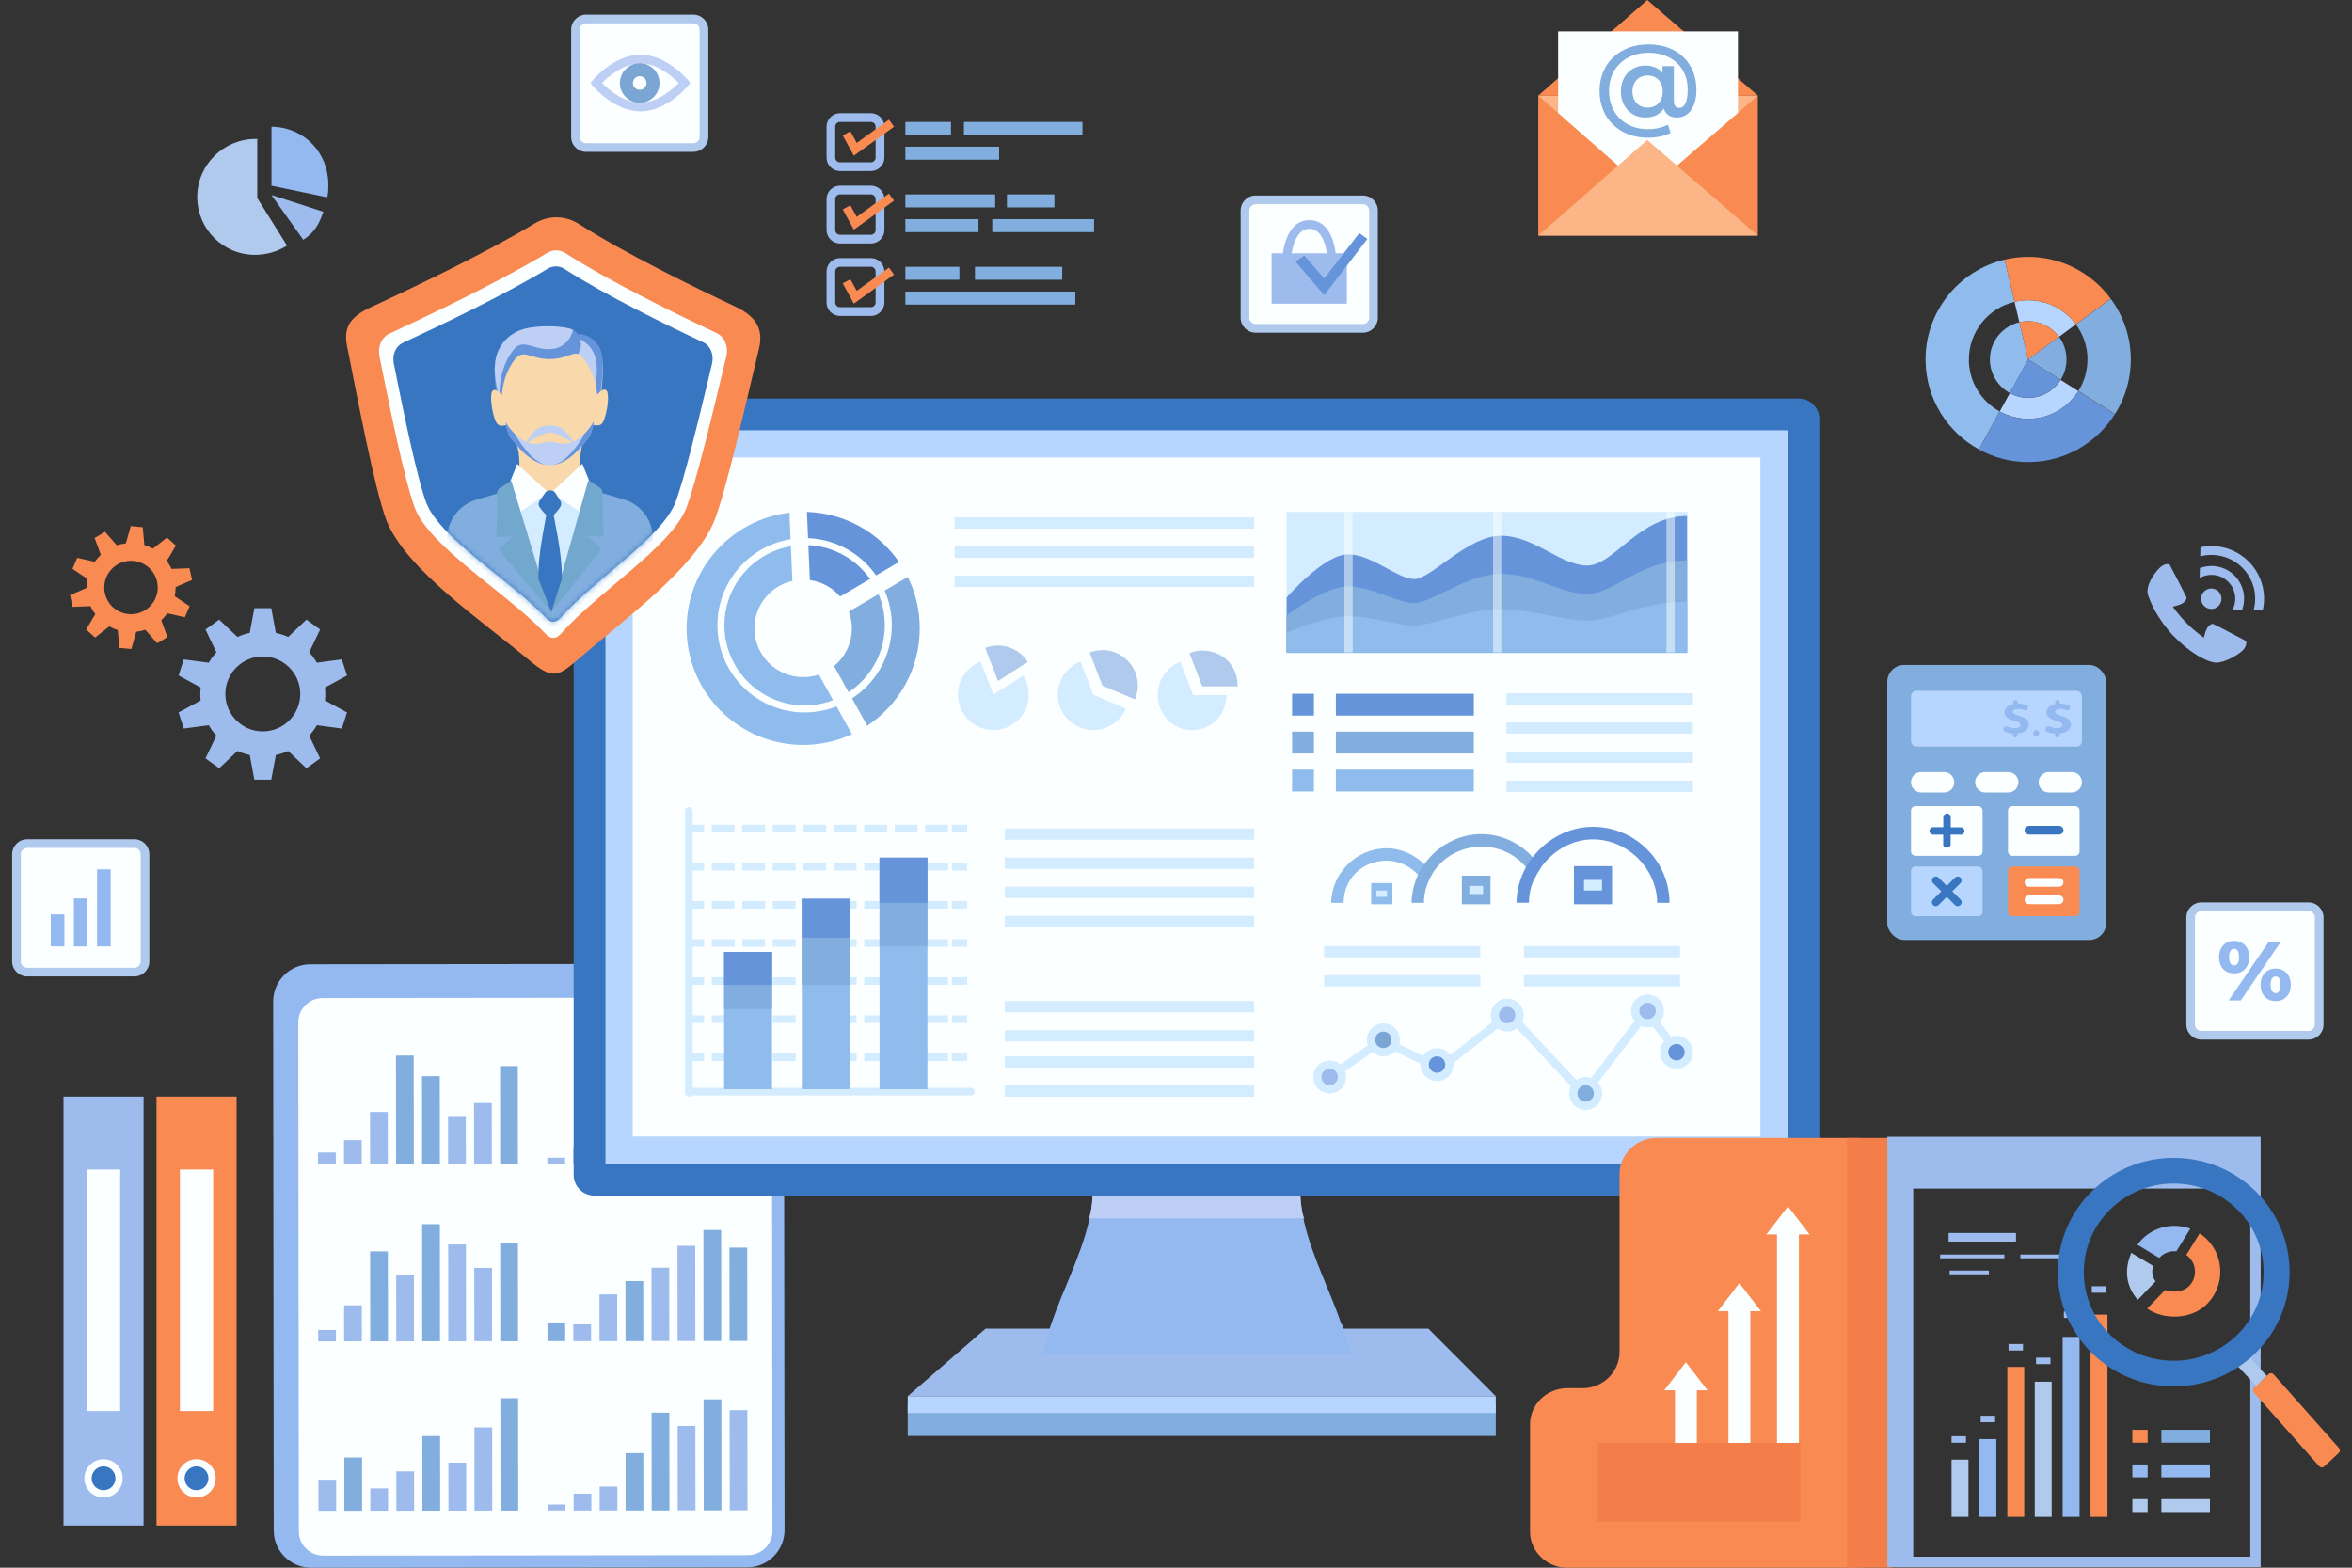 <?xml version="1.0" encoding="UTF-8"?><svg xmlns="http://www.w3.org/2000/svg" xmlns:xlink="http://www.w3.org/1999/xlink" viewBox="0 0 420 280"><rect x="0" y="0" width="420" height="280" fill="#333333" stroke="none"/><defs><style>.e{mask:url(#b);}.f{mix-blend-mode:multiply;}.f,.g,.h,.i,.j,.k,.l,.m,.n,.o,.p,.q,.r,.s,.t,.u,.v,.w,.x{stroke-width:0px;}.f,.m{fill:#becff5;}.y{fill:none;stroke:#606060;stroke-miterlimit:10;stroke-width:.75px;}.z{opacity:.5;}.aa{isolation:isolate;}.g{fill:#f88a52;}.h{fill:#f9d9ac;}.i{fill:#7ba6d4;}.j{fill:#93b9f0;}.k{fill:#3976c1;}.l{fill:#d4ecff;}.n{fill:#afcaed;}.o{fill:#9dbced;}.p{fill:#90bced;}.q{fill:#b6d5ff;}.r{fill:#72a8ce;}.s{fill:#6594db;}.t{fill:#81aede;}.u{fill:#f37e4a;}.v{fill:#fff;}.w{fill:#fcffff;}.x{fill:#fcb586;}</style><mask id="b" x="70.26" y="47.58" width="57" height="64.85" maskUnits="userSpaceOnUse"><path class="v" d="M98.79,111.06c-.51,0-.93-.33-1.2-.61-2.5-2.64-5.81-5.3-9.02-7.87-5.04-4.04-10.74-8.62-12.39-12.62-1.78-4.72-4.25-17.03-5.73-24.39l-.13-.63c-.32-1.62.34-3.12,1.64-3.72,6.33-2.93,18.1-8.55,25.8-13.2.47-.29.99-.44,1.51-.44s1.08.16,1.55.47c7.44,4.77,18.69,10.24,24.74,13.07,1.32.62,1.97,2.22,1.58,3.88l-.71,2.96c-1.69,7.06-4.25,17.71-5.89,21.97-1.6,3.82-6.66,8.09-11.55,12.22-3.17,2.68-6.45,5.44-8.93,8.22-.27.31-.72.68-1.27.68h0Z"/></mask></defs><g class="aa"><g id="a"><rect class="w" x="49.9" y="173.25" width="89.07" height="105.63" rx="5.59" ry="5.59" transform="translate(-.24 .1) rotate(-.06)"/><path class="j" d="M55.53,280c-3.67,0-6.65-2.98-6.65-6.64l-.1-94.47c0-1.78.69-3.45,1.94-4.71,1.25-1.26,2.93-1.95,4.7-1.95l77.92-.08h0c3.66,0,6.65,2.98,6.65,6.64l.11,94.48c0,3.67-2.98,6.66-6.64,6.66l-77.92.08h0ZM133.46,178.18h0l-75.82.08c-1.17,0-2.27.45-3.1,1.27-.83.82-1.28,1.91-1.28,3.07l.1,90.92c0,2.39,1.97,4.33,4.38,4.33h0l75.82-.08c2.42,0,4.38-1.95,4.38-4.34l-.1-90.92c0-2.39-1.97-4.33-4.38-4.33Z"/><rect class="o" x="97.72" y="206.79" width="3.17" height="1.06" transform="translate(-.24 .11) rotate(-.07)"/><rect class="o" x="102.37" y="204.84" width="3.17" height="3.01" transform="translate(-.23 .12) rotate(-.06)"/><rect class="t" x="107.02" y="199.49" width="3.17" height="8.35" transform="translate(-.22 .12) rotate(-.06)"/><rect class="o" x="111.66" y="202.3" width="3.17" height="5.54" transform="translate(-.22 .12) rotate(-.06)"/><rect class="t" x="116.3" y="190.38" width="3.17" height="17.46" transform="translate(-.21 .13) rotate(-.06)"/><rect class="o" x="120.95" y="194.51" width="3.17" height="13.32" transform="translate(-.21 .13) rotate(-.06)"/><rect class="t" x="125.6" y="187.99" width="3.17" height="19.83" transform="translate(-.21 .14) rotate(-.06)"/><rect class="o" x="130.25" y="191.15" width="3.17" height="16.67" transform="translate(-.21 .14) rotate(-.06)"/><rect class="o" x="56.82" y="237.54" width="3.17" height="2.04"/><rect class="t" x="66.11" y="223.51" width="3.17" height="16.06" transform="translate(-.25 .07) rotate(-.06)"/><rect class="o" x="70.76" y="227.71" width="3.17" height="11.86" transform="translate(-.25 .08) rotate(-.06)"/><rect class="o" x="84.7" y="226.45" width="3.17" height="13.1" transform="translate(-.25 .09) rotate(-.06)"/><rect class="o" x="116.34" y="226.42" width="3.17" height="13.1" transform="translate(-.24 .12) rotate(-.06)"/><rect class="o" x="120.99" y="222.51" width="3.17" height="17" transform="translate(-.24 .13) rotate(-.06)"/><rect class="t" x="125.63" y="219.68" width="3.17" height="19.83" transform="translate(-.25 .14) rotate(-.06)"/><rect class="t" x="130.28" y="222.83" width="3.17" height="16.67" transform="translate(-.25 .14) rotate(-.06)"/><rect class="o" x="56.85" y="264.29" width="3.17" height="5.54" transform="translate(-.27 .06) rotate(-.06)"/><rect class="o" x="66.14" y="265.84" width="3.17" height="3.98" transform="translate(-.29 .07) rotate(-.06)"/><rect class="o" x="70.79" y="262.79" width="3.17" height="7.03" transform="translate(-.29 .08) rotate(-.06)"/><rect class="o" x="80.08" y="261.24" width="3.17" height="8.56" transform="translate(-.28 .09) rotate(-.06)"/><rect class="o" x="97.79" y="268.72" width="3.17" height="1.06" transform="translate(-.27 .1) rotate(-.06)"/><rect class="o" x="102.44" y="266.77" width="3.17" height="3.01" transform="translate(-.29 .11) rotate(-.06)"/><rect class="o" x="107.08" y="265.51" width="3.17" height="4.26" transform="translate(-.28 .12) rotate(-.06)"/><rect class="t" x="111.73" y="259.54" width="3.17" height="10.23" transform="translate(-.29 .12) rotate(-.06)"/><polygon class="w" points="55.71 199.25 72.28 180.51 81.68 190.98 92.49 183.31 93.16 184.37 81.5 192.63 72.29 182.38 56.59 200.12 55.71 199.25"/><polygon class="w" points="97.1 200.97 108.46 191.46 112.55 193.59 117.57 183.43 122.15 188.9 127.02 180.85 134.32 187.37 133.54 188.34 127.31 182.77 122.31 191.02 117.84 185.68 113.09 195.28 108.62 192.95 97.85 201.97 97.1 200.97"/><polygon class="w" points="56.09 231.84 67.62 216.87 72.08 221.44 76.68 212.79 86.22 221.64 92.45 216.25 93.22 217.24 86.19 223.3 77.01 214.8 72.37 223.53 67.73 218.76 57.03 232.65 56.09 231.84"/><polygon class="w" points="97.15 232.41 97.36 231.17 103.45 232.31 126.51 212.57 134.31 217.89 133.66 218.95 126.59 214.13 103.79 233.65 97.15 232.41"/><polygon class="w" points="62.68 254.84 56.96 259.44 56.23 258.43 62.84 253.11 67.76 258.88 76.9 249.91 81.48 254.83 92.4 243.04 93.26 243.94 81.48 256.66 76.86 251.69 67.68 260.7 62.68 254.84"/><polygon class="w" points="97.08 263.63 118.36 244.44 122.39 249.02 127.74 242.97 134.28 246.77 133.7 247.88 128 244.56 122.39 250.9 118.26 246.2 97.86 264.6 97.08 263.63"/><rect class="o" x="56.79" y="205.85" width="3.17" height="2.04" transform="translate(-.25 .07) rotate(-.07)"/><rect class="o" x="61.43" y="203.63" width="3.17" height="4.26" transform="translate(-.22 .07) rotate(-.06)"/><rect class="o" x="66.08" y="198.6" width="3.17" height="9.29" transform="translate(-.21 .07) rotate(-.06)"/><rect class="t" x="70.72" y="188.53" width="3.17" height="19.35" transform="translate(-.21 .08) rotate(-.06)"/><rect class="t" x="75.37" y="192.22" width="3.17" height="15.66" transform="translate(-.21 .08) rotate(-.06)"/><rect class="o" x="80.02" y="199.32" width="3.17" height="8.56" transform="translate(-.22 .09) rotate(-.06)"/><rect class="o" x="84.66" y="197.01" width="3.17" height="10.86" transform="translate(-.22 .09) rotate(-.06)"/><rect class="t" x="89.31" y="190.41" width="3.17" height="17.46" transform="translate(-.21 .1) rotate(-.06)"/><rect class="o" x="61.46" y="233.12" width="3.17" height="6.45" transform="translate(-.26 .07) rotate(-.06)"/><rect class="t" x="75.4" y="218.65" width="3.17" height="20.91" transform="translate(-.25 .08) rotate(-.06)"/><rect class="o" x="80.05" y="222.27" width="3.17" height="17.29" transform="translate(-.25 .09) rotate(-.06)"/><rect class="t" x="89.34" y="222.09" width="3.17" height="17.46" transform="translate(-.25 .1) rotate(-.06)"/><rect class="t" x="97.76" y="236.2" width="3.17" height="3.34" transform="translate(-.25 .1) rotate(-.06)"/><rect class="o" x="102.4" y="236.52" width="3.17" height="3.01" transform="translate(-.27 .12) rotate(-.06)"/><rect class="o" x="107.05" y="231.18" width="3.17" height="8.35" transform="translate(-.25 .12) rotate(-.06)"/><rect class="t" x="111.7" y="228.81" width="3.17" height="10.72" transform="translate(-.25 .12) rotate(-.06)"/><rect class="t" x="61.49" y="260.32" width="3.17" height="9.51" transform="translate(-.28 .07) rotate(-.06)"/><rect class="t" x="75.43" y="256.49" width="3.17" height="13.32" transform="translate(-.28 .08) rotate(-.06)"/><rect class="o" x="84.73" y="254.95" width="3.17" height="14.85" transform="translate(-.28 .09) rotate(-.06)"/><rect class="t" x="89.37" y="249.73" width="3.17" height="20.06" transform="translate(-.28 .1) rotate(-.06)"/><rect class="t" x="116.37" y="252.31" width="3.17" height="17.46" transform="translate(-.28 .13) rotate(-.06)"/><rect class="o" x="121.02" y="254.68" width="3.17" height="15.07" transform="translate(-.28 .13) rotate(-.06)"/><rect class="t" x="125.66" y="249.92" width="3.17" height="19.83" transform="translate(-.28 .14) rotate(-.06)"/><rect class="o" x="130.31" y="251.86" width="3.17" height="17.89" transform="translate(-.28 .14) rotate(-.06)"/><polygon class="o" points="175.99 237.31 255.07 237.31 267.1 249.37 162.09 249.37 175.99 237.31"/><path class="j" d="M241.16,241.93h-55.01c.34-1.62.9-3.57,1.58-5.52,2.06-6.02,5.22-11.98,6.66-18.07.02-.08.04-.08.06-.15.04-.17.07-.29.11-.46.26-1.21.45-2.56.55-3.86.02-.57.05-1.94.05-1.94h37.01s.01,1.39.05,1.96c.1,1.31.29,2.57.55,3.79.04.17.07.38.11.55.02.07.04.18.06.26,1.44,6.09,4.6,12.15,6.66,18.17.01.02.02-.28.02-.25.67,1.93,1.21,3.9,1.56,5.52Z"/><path class="f" d="M232.92,217.61h-38.53c.48-.81.76-3.24.76-5.67h37.01c0,2.43.29,4.86.76,5.67Z"/><path class="k" d="M106.11,71.18h215.1c2.03,0,3.67,1.64,3.67,3.67v135.01c0,2.03-1.64,3.67-3.67,3.67H106.11c-2.03,0-3.67-1.64-3.67-3.67V74.85c0-2.03,1.64-3.67,3.67-3.67Z"/><rect class="q" x="108.12" y="76.85" width="211.09" height="131"/><rect class="w" x="112.98" y="81.72" width="201.37" height="121.27"/><rect class="t" x="162.09" y="251.01" width="105.01" height="5.46"/><rect class="q" x="162.09" y="249.37" width="105.01" height="3.01"/><path class="p" d="M146.22,120.47l5.92,10.67c-2.65,1.22-5.6,1.91-8.72,1.91-11.5,0-20.81-9.32-20.81-20.81,0-10.67,8.02-19.45,18.36-20.67l.53,12.19c-3.88.87-6.78,4.33-6.78,8.48,0,4.8,3.9,8.7,8.7,8.7.98,0,1.92-.16,2.8-.46Z"/><path class="s" d="M144.62,103.61l-.53-12.18c6.81.21,12.8,3.69,16.45,8.94l-10.52,6.18c-1.35-1.57-3.25-2.65-5.4-2.94Z"/><path class="t" d="M164.24,112.23c0,7.27-3.73,13.67-9.38,17.39l-5.92-10.66c1.94-1.59,3.18-4.02,3.18-6.73,0-1.05-.19-2.06-.53-3l10.52-6.18c1.36,2.77,2.13,5.88,2.13,9.18Z"/><path class="w" d="M143.68,127.25c-8.58,0-15.57-6.98-15.57-15.57s6.98-15.57,15.57-15.57,15.57,6.98,15.57,15.57-6.98,15.57-15.57,15.57ZM143.68,97.35c-7.9,0-14.32,6.43-14.32,14.32s6.43,14.32,14.32,14.32,14.32-6.43,14.32-14.32-6.43-14.32-14.32-14.32Z"/><rect class="s" x="230.73" y="123.91" width="3.9" height="3.9"/><rect class="t" x="230.73" y="130.68" width="3.9" height="3.9"/><rect class="p" x="230.73" y="137.46" width="3.9" height="3.9"/><rect class="s" x="238.55" y="123.91" width="24.63" height="3.9"/><rect class="t" x="238.55" y="130.68" width="24.63" height="3.9"/><rect class="p" x="238.55" y="137.46" width="24.63" height="3.9"/><rect class="l" x="123.01" y="188.16" width="2.72" height="1.36"/><path class="l" d="M169.3,189.52h-4.08v-1.36h4.08v1.36ZM163.85,189.52h-4.08v-1.36h4.08v1.36ZM158.41,189.52h-4.08v-1.36h4.08v1.36ZM152.96,189.52h-4.08v-1.36h4.08v1.36ZM147.51,189.52h-4.08v-1.36h4.08v1.36ZM142.07,189.52h-4.08v-1.36h4.08v1.36ZM136.62,189.52h-4.08v-1.36h4.08v1.36ZM131.18,189.52h-4.08v-1.36h4.08v1.36Z"/><rect class="l" x="169.98" y="188.16" width="2.72" height="1.36"/><rect class="l" x="123.01" y="181.35" width="2.72" height="1.36"/><path class="l" d="M169.3,182.71h-4.08v-1.36h4.08v1.36ZM163.85,182.71h-4.08v-1.36h4.08v1.36ZM158.41,182.71h-4.08v-1.36h4.08v1.36ZM152.96,182.71h-4.08v-1.36h4.08v1.36ZM147.51,182.71h-4.08v-1.36h4.08v1.36ZM142.07,182.71h-4.08v-1.36h4.08v1.36ZM136.62,182.71h-4.08v-1.36h4.08v1.36ZM131.18,182.71h-4.08v-1.36h4.08v1.36Z"/><rect class="l" x="169.98" y="181.35" width="2.72" height="1.36"/><rect class="l" x="123.01" y="174.54" width="2.72" height="1.36"/><path class="l" d="M169.3,175.9h-4.08v-1.36h4.08v1.36ZM163.85,175.9h-4.08v-1.36h4.08v1.36ZM158.41,175.9h-4.08v-1.36h4.08v1.36ZM152.96,175.9h-4.08v-1.36h4.08v1.36ZM147.51,175.9h-4.08v-1.36h4.08v1.36ZM142.07,175.9h-4.08v-1.36h4.08v1.36ZM136.62,175.9h-4.08v-1.36h4.08v1.36ZM131.18,175.9h-4.08v-1.36h4.08v1.36Z"/><rect class="l" x="169.98" y="174.54" width="2.72" height="1.36"/><rect class="l" x="123.01" y="167.74" width="2.72" height="1.36"/><path class="l" d="M169.3,169.1h-4.08v-1.36h4.08v1.36ZM163.85,169.1h-4.08v-1.36h4.08v1.36ZM158.41,169.1h-4.08v-1.36h4.08v1.36ZM152.96,169.1h-4.08v-1.36h4.08v1.36ZM147.51,169.1h-4.08v-1.36h4.08v1.36ZM142.07,169.1h-4.08v-1.36h4.08v1.36ZM136.62,169.1h-4.08v-1.36h4.08v1.36ZM131.18,169.1h-4.08v-1.36h4.08v1.36Z"/><rect class="l" x="169.98" y="167.74" width="2.72" height="1.36"/><rect class="l" x="123.01" y="160.93" width="2.72" height="1.36"/><path class="l" d="M169.3,162.29h-4.08v-1.36h4.08v1.36ZM163.85,162.29h-4.08v-1.36h4.08v1.36ZM158.41,162.29h-4.08v-1.36h4.08v1.36ZM152.96,162.29h-4.08v-1.36h4.08v1.36ZM147.51,162.29h-4.08v-1.36h4.08v1.36ZM142.07,162.29h-4.08v-1.36h4.08v1.36ZM136.62,162.29h-4.08v-1.36h4.08v1.36ZM131.18,162.29h-4.08v-1.36h4.08v1.36Z"/><rect class="l" x="169.98" y="160.93" width="2.72" height="1.36"/><rect class="l" x="123.01" y="154.12" width="2.72" height="1.36"/><path class="l" d="M169.3,155.48h-4.08v-1.36h4.08v1.36ZM163.85,155.48h-4.08v-1.36h4.08v1.36ZM158.41,155.48h-4.08v-1.36h4.08v1.36ZM152.96,155.48h-4.08v-1.36h4.08v1.36ZM147.51,155.48h-4.08v-1.36h4.08v1.36ZM142.07,155.48h-4.08v-1.36h4.08v1.36ZM136.62,155.48h-4.08v-1.36h4.08v1.36ZM131.18,155.48h-4.08v-1.36h4.08v1.36Z"/><rect class="l" x="169.98" y="154.12" width="2.72" height="1.36"/><rect class="l" x="123.01" y="147.31" width="2.72" height="1.36"/><path class="l" d="M169.3,148.67h-4.08v-1.36h4.08v1.36ZM163.85,148.67h-4.08v-1.36h4.08v1.36ZM158.41,148.67h-4.08v-1.36h4.08v1.36ZM152.96,148.67h-4.08v-1.36h4.08v1.36ZM147.51,148.67h-4.08v-1.36h4.08v1.36ZM142.07,148.67h-4.08v-1.36h4.08v1.36ZM136.62,148.67h-4.08v-1.36h4.08v1.36ZM131.18,148.67h-4.08v-1.36h4.08v1.36Z"/><rect class="l" x="169.98" y="147.31" width="2.72" height="1.36"/><path class="l" d="M123.01,195.88c-.38,0-.68-.3-.68-.68v-50.38c0-.38.3-.68.68-.68s.68.3.68.68v50.38c0,.38-.3.68-.68.68Z"/><path class="l" d="M173.38,195.65h-50.38c-.38,0-.68-.3-.68-.68s.3-.68.68-.68h50.38c.38,0,.68.3.68.68s-.3.68-.68.68Z"/><rect class="p" x="129.31" y="170.02" width="8.55" height="24.52"/><rect class="p" x="143.18" y="160.54" width="8.55" height="34"/><rect class="p" x="157.06" y="153.19" width="8.55" height="41.35"/><rect class="t" x="129.31" y="170.02" width="8.55" height="10.21"/><rect class="t" x="143.18" y="160.54" width="8.55" height="15.38"/><rect class="t" x="157.06" y="153.19" width="8.55" height="15.8"/><rect class="s" x="129.31" y="170.02" width="8.55" height="5.9"/><rect class="s" x="143.18" y="160.54" width="8.55" height="6.94"/><rect class="s" x="157.06" y="153.19" width="8.55" height="8.06"/><rect class="l" x="170.45" y="92.41" width="53.49" height="2.02"/><rect class="l" x="170.45" y="97.61" width="53.49" height="2.02"/><rect class="l" x="170.45" y="102.82" width="53.49" height="2.02"/><rect class="l" x="269.01" y="123.82" width="33.3" height="2.02"/><rect class="l" x="269.01" y="129.02" width="33.3" height="2.02"/><rect class="l" x="269.01" y="134.23" width="33.3" height="2.02"/><rect class="l" x="269.01" y="139.43" width="33.3" height="2.02"/><rect class="l" x="179.43" y="147.97" width="44.51" height="2.02"/><rect class="l" x="179.43" y="153.17" width="44.51" height="2.02"/><rect class="l" x="179.43" y="158.37" width="44.51" height="2.02"/><rect class="l" x="179.43" y="163.58" width="44.51" height="2.02"/><rect class="l" x="179.43" y="178.79" width="44.51" height="2.02"/><rect class="l" x="179.43" y="184" width="44.51" height="2.02"/><rect class="l" x="179.43" y="188.66" width="44.51" height="2.02"/><rect class="l" x="179.43" y="193.87" width="44.51" height="2.02"/><rect class="l" x="229.76" y="91.43" width="71.58" height="25.29"/><path class="s" d="M229.75,116.52v-9.8s6.68-7.71,10.97-7.71,8.85,4.42,11.84,4.42,9.53-7.74,15.47-7.74,10.66,5.32,15.41,5.32,9.24-8.85,17.82-8.85v24.36h-71.51Z"/><path class="t" d="M229.75,116.52v-6.56s6.68-5.22,10.97-5.22,8.85,2.99,11.84,2.99,9.53-5.24,15.47-5.24,10.66,3.6,15.41,3.6,9.24-5.99,17.82-5.99v16.41h-71.51Z"/><path class="p" d="M229.75,116.52v-3.54s6.68-2.91,10.97-2.91,8.85,1.67,11.84,1.67,9.53-2.92,15.47-2.92,10.66,2.01,15.41,2.01,9.24-3.34,17.82-3.34v9.03h-71.51Z"/><g class="z"><rect class="w" x="240.08" y="91.45" width="1.47" height="25.07"/></g><g class="z"><rect class="w" x="266.62" y="91.45" width="1.47" height="25.07"/></g><g class="z"><rect class="w" x="297.58" y="91.45" width="1.47" height="25.07"/></g><rect class="l" x="236.46" y="168.96" width="27.88" height="2.02"/><rect class="l" x="236.46" y="174.16" width="27.88" height="2.02"/><rect class="l" x="272.13" y="168.96" width="27.88" height="2.02"/><rect class="l" x="272.13" y="174.16" width="27.88" height="2.02"/><path class="p" d="M255.76,156.08c-.46.75-.82,1.57-1.07,2.45-.34-.84-.83-1.6-1.43-2.25-1.4-1.52-3.42-2.56-5.66-2.56-4.22,0-7.67,3.12-7.67,7.54h-2.21c0-5.16,4.43-9.75,9.88-9.75,2.6,0,4.99,1.15,6.75,2.85.52.49,1,1.12,1.41,1.72Z"/><path class="t" d="M275.16,155.02c-.48.68-.89,1.41-1.22,2.17-.37-.82-.84-1.58-1.4-2.26-1.89-2.3-4.76-3.71-7.98-3.71-3.72,0-6.99,1.89-8.8,4.85-.46.75-.82,1.44-1.07,2.32-.27.94-.42,2.12-.42,2.86h-2.21c0-1.47.43-3.49,1.2-5.11.31-.65.68-1.2,1.09-1.79,2.26-3.21,5.99-5.37,10.2-5.37,3.63,0,6.89,1.64,9.17,4.14.54.58,1.02,1.23,1.43,1.9Z"/><path class="s" d="M298.13,161.25h-2.21c0-5.9-5.14-11.33-11.46-11.33-3.83,0-7.22,2.11-9.3,5.03-.48.68-.89,1.31-1.22,2.07-.6,1.36-.92,2.75-.92,4.22h-2.21c0-2.21.63-4.48,1.73-6.45.35-.63.75-1.17,1.19-1.73,2.5-3.19,6.38-5.39,10.73-5.39,7.53,0,13.67,6.2,13.67,13.57Z"/><rect class="s" x="281.06" y="154.7" width="6.81" height="6.81"/><rect class="t" x="261.05" y="156.4" width="5.11" height="5.11"/><rect class="p" x="244.85" y="157.72" width="3.79" height="3.79"/><rect class="l" x="282.86" y="157.16" width="3.22" height="1.89"/><rect class="l" x="262.38" y="158.23" width="2.46" height="1.45"/><rect class="l" x="245.79" y="159.06" width="1.9" height="1.12"/><polygon class="l" points="282.91 196.56 269.41 182.14 257.24 191.67 246.81 186.7 237.87 192.96 237.02 191.75 246.67 185 257.05 189.95 269.57 180.15 282.8 194.28 294.06 179.5 300.3 187.62 299.13 188.52 294.07 181.93 282.91 196.56"/><path class="o" d="M239.65,192.36c0,1.22-.99,2.21-2.21,2.21s-2.21-.99-2.21-2.21.99-2.21,2.21-2.21,2.21.99,2.21,2.21Z"/><path class="l" d="M237.44,195.3c-1.62,0-2.94-1.32-2.94-2.94s1.32-2.94,2.94-2.94,2.94,1.32,2.94,2.94-1.32,2.94-2.94,2.94ZM237.44,190.89c-.81,0-1.47.66-1.47,1.47s.66,1.47,1.47,1.47,1.47-.66,1.47-1.47-.66-1.47-1.47-1.47Z"/><path class="i" d="M249.23,185.72c0,1.22-.99,2.21-2.21,2.21s-2.21-.99-2.21-2.21.99-2.21,2.21-2.21,2.21.99,2.21,2.21Z"/><path class="l" d="M247.03,188.66c-1.62,0-2.94-1.32-2.94-2.94s1.32-2.94,2.94-2.94,2.94,1.32,2.94,2.94-1.32,2.94-2.94,2.94ZM247.03,184.25c-.81,0-1.47.66-1.47,1.47s.66,1.47,1.47,1.47,1.47-.66,1.47-1.47-.66-1.47-1.47-1.47Z"/><path class="s" d="M258.82,190.14c0,1.22-.99,2.21-2.21,2.21s-2.21-.99-2.21-2.21.99-2.21,2.21-2.21,2.21.99,2.21,2.21Z"/><path class="l" d="M256.61,193.09c-1.62,0-2.94-1.32-2.94-2.94s1.32-2.94,2.94-2.94,2.94,1.32,2.94,2.94-1.32,2.94-2.94,2.94ZM256.61,188.67c-.81,0-1.47.66-1.47,1.47s.66,1.47,1.47,1.47,1.47-.66,1.47-1.47-.66-1.47-1.47-1.47Z"/><path class="o" d="M271.35,181.3c0,1.22-.99,2.21-2.21,2.21s-2.21-.99-2.21-2.21.99-2.21,2.21-2.21,2.21.99,2.21,2.21Z"/><path class="l" d="M269.14,184.24c-1.62,0-2.94-1.32-2.94-2.94s1.32-2.94,2.94-2.94,2.94,1.32,2.94,2.94-1.32,2.94-2.94,2.94ZM269.14,179.83c-.81,0-1.47.66-1.47,1.47s.66,1.47,1.47,1.47,1.47-.66,1.47-1.47-.66-1.47-1.47-1.47Z"/><path class="t" d="M285.36,195.3c0,1.22-.99,2.21-2.21,2.21s-2.21-.99-2.21-2.21.99-2.21,2.21-2.21,2.21.99,2.21,2.21Z"/><path class="l" d="M283.15,198.25c-1.62,0-2.94-1.32-2.94-2.94s1.32-2.94,2.94-2.94,2.94,1.32,2.94,2.94-1.32,2.94-2.94,2.94ZM283.15,193.83c-.81,0-1.47.66-1.47,1.47s.66,1.47,1.47,1.47,1.47-.66,1.47-1.47-.66-1.47-1.47-1.47Z"/><path class="o" d="M296.42,180.56c0,1.22-.99,2.21-2.21,2.21s-2.21-.99-2.21-2.21.99-2.21,2.21-2.21,2.21.99,2.21,2.21Z"/><path class="l" d="M294.21,183.5c-1.62,0-2.94-1.32-2.94-2.94s1.32-2.94,2.94-2.94,2.94,1.32,2.94,2.94-1.32,2.94-2.94,2.94ZM294.21,179.09c-.81,0-1.47.66-1.47,1.47s.66,1.47,1.47,1.47,1.47-.66,1.47-1.47-.66-1.47-1.47-1.47Z"/><path class="s" d="M301.58,187.93c0,1.22-.99,2.21-2.21,2.21s-2.21-.99-2.21-2.21.99-2.21,2.21-2.21,2.21.99,2.21,2.21Z"/><path class="l" d="M299.37,190.88c-1.62,0-2.94-1.32-2.94-2.94s1.32-2.94,2.94-2.94,2.94,1.32,2.94,2.94-1.32,2.94-2.94,2.94ZM299.37,186.46c-.81,0-1.47.66-1.47,1.47s.66,1.47,1.47,1.47,1.47-.66,1.47-1.47-.66-1.47-1.47-1.47Z"/><path class="l" d="M177.39,124.06l-2.28-5.9c-2.37.92-4.05,3.21-4.05,5.9,0,3.5,2.83,6.33,6.33,6.33s6.33-2.83,6.33-6.33c0-1.25-.37-2.42-1-3.4l-5.33,3.4Z"/><path class="n" d="M183.54,118.23c-1.12-1.76-3.09-2.93-5.33-2.93-.81,0-1.57.16-2.28.43l2.28,5.9,5.33-3.4Z"/><path class="l" d="M192.94,118.16c-2.37.92-4.05,3.21-4.05,5.9,0,3.5,2.83,6.33,6.33,6.33,2.61,0,4.86-1.58,5.82-3.84l-5.82-2.49-2.28-5.9Z"/><path class="n" d="M196.85,116.11c-.81,0-1.57.16-2.28.43l2.28,5.9,5.82,2.49c.33-.76.51-1.6.51-2.49,0-3.5-2.83-6.33-6.33-6.33Z"/><path class="l" d="M210.78,118.21c-2.37.92-4.05,3.19-4.05,5.88,0,3.5,2.66,6.32,6.15,6.32s6.15-2.85,6.15-6.34c0,0,0,.08,0,.08h-5.98l-2.28-5.94Z"/><path class="n" d="M214.68,116.19c-.81,0-1.57.19-2.28.47l2.28,5.93h6.33c0-3.89-2.84-6.4-6.33-6.4Z"/><path class="g" d="M131.22,54.71c-7.18-3.37-19.7-9.49-27.82-14.69-2.43-1.57-5.47-1.61-7.94-.1-8.48,5.14-21.76,11.49-29.12,14.89-3.24,1.5-5.13,3.19-4.38,6.94,1.73,8.59,4.86,25.41,7.07,31.27,3.54,8.76,17.11,17.91,25.36,24.81,4.31,3.6,5.21,3.08,8.97-.18,8.03-6.95,20.69-16.13,24.2-24.62,2.25-5.82,5.91-22.23,7.99-30.84.91-3.84-1.02-5.92-4.34-7.48Z"/><path class="w" d="M98.79,113.93c-.55,0-1.02-.36-1.31-.67-2.72-2.88-6.34-5.78-9.83-8.58-5.49-4.41-11.72-9.4-13.5-13.76-1.94-5.15-4.63-18.57-6.25-26.59l-.14-.68c-.35-1.77.37-3.4,1.78-4.06,6.91-3.2,19.74-9.32,28.13-14.39.52-.32,1.08-.48,1.64-.48s1.18.18,1.69.51c8.12,5.2,20.38,11.16,26.97,14.26,1.44.68,2.15,2.42,1.72,4.23l-.78,3.23c-1.85,7.7-4.64,19.31-6.42,23.96-1.74,4.16-7.26,8.82-12.59,13.32-3.46,2.92-7.03,5.93-9.74,8.97-.3.33-.79.74-1.38.74h0Z"/><path class="k" d="M98.79,111.06c-.51,0-.93-.33-1.2-.61-2.5-2.64-5.81-5.3-9.02-7.87-5.04-4.04-10.74-8.62-12.39-12.62-1.78-4.72-4.25-17.03-5.73-24.39l-.13-.63c-.32-1.62.34-3.12,1.64-3.72,6.33-2.93,18.1-8.55,25.8-13.2.47-.29.99-.44,1.51-.44s1.08.16,1.55.47c7.44,4.77,18.69,10.24,24.74,13.07,1.32.62,1.97,2.22,1.58,3.88l-.71,2.96c-1.69,7.06-4.25,17.71-5.89,21.97-1.6,3.82-6.66,8.09-11.55,12.22-3.17,2.68-6.45,5.44-8.93,8.22-.27.31-.72.68-1.27.68h0Z"/><g class="e"><path class="t" d="M116.5,95.08c-.4-2.76-2.35-5.04-5.02-5.85-4.19-1.28-10.3-2.98-13.29-2.97-3,0-9.1,1.74-13.28,3.05-2.66.83-4.6,3.12-4.98,5.89l-.84,5.26c-.16,1.61,1.11,3.01,2.73,3.01l16.95,8.96,15.9-9.07c1.62,0,2.88-1.41,2.71-3.02l-.88-5.25Z"/><path class="m" d="M106.9,62.79c-.59-1.02-1.6-1.75-2.73-2.05-.53-.14-1.01-.15-1.06.25-.1.91-.76,3.52-.76,3.52l4.67,8.75s.96-6.81.49-8.9c-.14-.63-.37-1.15-.61-1.58Z"/><path class="s" d="M107.5,63.37c-.15-.66-.39-1.2-.65-1.64-.58-.97-1.54-1.66-2.63-1.96-.56-.16-1.08-.18-1.12.23-.02.18,0,.37.45.57.49.23,1.01.64,1.01.64,0,0,1.42.96,1.88,3.05.29,1.29.03,4.4-.21,6.58l.77,1.45s.96-6.81.49-8.9Z"/><path class="s" d="M103.61,62.38c-.68,1.79-2.09,3.87-4.9,3.92l-9.47,6.37s-1.38-4.27-.76-8.29c.4-2.57,2.3-4.58,5.37-5.36,1.95-.49,5.59-.38,8-.22,1.36.09,2.24,2.31,1.75,3.58Z"/><path class="m" d="M102.34,58.93c-.15-.07-.47-.23-.64-.27-2.3-.57-5.98-.47-7.93.03-3.07.78-4.89,3.13-5.29,5.7-.08.54-.13,1.08-.15,1.61.13,2.87.89,5.25.89,5.25l.04-.03h0s0,0,0,0c-.04-.36-.05-.73-.05-1.11,0-2.8.84-5.46,2.38-7.51,1.1-1.46,2.15-1.14,3.48-.75.83.24,1.76.52,3.01.51,2.58,0,3.94-1.97,4.24-3.43Z"/><path class="h" d="M106.08,71.24s1.37-2.13,2.16-1.56c.8.57.01,5.48-.88,6.1-.9.63-2.61-.38-2.61-.38l1.33-4.17Z"/><path class="h" d="M90.19,71.29s-1.38-2.12-2.17-1.55c-.79.57.02,5.48.92,6.1.9.62,2.61-.39,2.61-.39l-1.35-4.16Z"/><path class="l" d="M94.74,87.34c.17.08,7.55-.02,7.55-.02l3.87,4.46-4.63,11.63-6.22.02-5.65-12,5.08-4.09Z"/><path class="h" d="M104.09,86.09c-1.97.2-3.93,2.3-5.9,2.31-1.97,0-3.96-2.08-5.93-2.27.66-2.3.66-4.6-.02-6.9,3.94-.4,7.88-.42,11.82-.04-.66,2.3-.66,4.6.02,6.9Z"/><polygon class="w" points="92.36 82.87 90.89 86.55 92.29 91.82 97.93 87.98 92.36 82.87"/><polygon class="w" points="103.98 82.83 105.48 86.51 104.11 91.78 98.45 87.98 103.98 82.83"/><path class="r" d="M91.31,85.85l-2,1.27c-.33.21-.53.57-.54.97l-.1,7.85,2.88-.14-2.56,2.36,9.45,11.16-7.14-23.47Z"/><path class="r" d="M105.06,85.8l2,1.26c.33.21.54.57.54.96l.15,7.85-2.88-.12,2.57,2.34-9,11.22,6.61-23.52Z"/><path class="k" d="M98.2,87.98c-.68,5.11-2.17,10.33-2.04,15.44l2.29,5.9,1.87-5.91c.1-5.11-1.41-10.31-2.12-15.42Z"/><path class="k" d="M96.36,89.46c-.24.34-.24.79,0,1.13.48.68,1.29,1.71,1.84,1.71.56,0,1.38-1.06,1.85-1.75.23-.33.23-.76.02-1.1l-.94-1.46c-.34-.53-1.39-.54-1.75-.02l-1.02,1.48Z"/><path class="h" d="M106.68,71.47c.02,5.86-3.79,10.62-8.51,10.64-4.72.02-8.56-4.72-8.58-10.58,0-2.82.87-5.39,2.31-7.29,1.55-2.05,2.84-.09,6.21-.1,3.82-.01,4.49-2.08,6.04-.16,1.55,1.91,2.52,4.56,2.53,7.49Z"/><path class="m" d="M102.31,78.88c-.2-.53-1.36-2.01-2.08-2.43-.72-.41-2.07-.47-2.07-.47,0,0-1.35.07-2.06.5-.71.42-1.85,1.92-2.05,2.45-.19.53,2.54-1.63,4.12-1.69,1.58.03,4.34,2.17,4.14,1.64Z"/><path class="m" d="M101.37,79.19c-1.32.26-2.26-.29-3.19-.28-.93,0-1.86.57-3.19.32-.96-.18-2.86-.83-4.71-3.85,0,0,.35,2.21,1.13,3.1.77.89,3.52,4.62,6.8,4.6,3.28-.02,5.98-3.79,6.74-4.69.76-.9,1.09-3.12,1.09-3.12-1.81,3.04-3.71,3.72-4.66,3.91Z"/><path class="s" d="M97.7,83.06c-3.06-.31-5.57-3.71-6.3-4.56-.77-.9-1.13-3.11-1.13-3.11.62,1.02,1.27,1.77,1.87,2.31.09.3.23.59.38.8.6.83,2.66,4.16,5.19,4.57Z"/><path class="s" d="M106.04,75.29s-.34,2.21-1.09,3.12c-.72.86-3.18,4.29-6.24,4.64,2.52-.44,4.54-3.79,5.15-4.63.15-.22.28-.5.38-.82.59-.56,1.2-1.31,1.8-2.31Z"/></g><rect class="o" x="11.34" y="195.86" width="14.3" height="76.61"/><rect class="w" x="15.52" y="208.89" width="5.94" height="43.13"/><path class="w" d="M21.91,264.04c0,1.89-1.53,3.42-3.42,3.42s-3.42-1.53-3.42-3.42,1.53-3.42,3.42-3.42,3.42,1.53,3.42,3.42Z"/><path class="k" d="M20,265.54c-.83.83-2.18.83-3.01,0-.83-.83-.83-2.18,0-3.01.83-.83,2.18-.83,3.01,0,.83.83.83,2.18,0,3.01Z"/><rect class="g" x="27.95" y="195.86" width="14.3" height="76.61"/><rect class="w" x="32.13" y="208.89" width="5.94" height="43.13"/><path class="w" d="M38.52,264.04c0,1.89-1.53,3.42-3.42,3.42s-3.42-1.53-3.42-3.42,1.53-3.42,3.42-3.42,3.42,1.53,3.42,3.42Z"/><path class="k" d="M36.6,265.54c-.83.83-2.18.83-3.01,0-.83-.83-.83-2.18,0-3.01.83-.83,2.18-.83,3.01,0,.83.83.83,2.18,0,3.01Z"/><path class="o" d="M155.53,30.55h-5.53c-1.32,0-2.4-1.08-2.4-2.4v-5.53c0-1.32,1.08-2.4,2.4-2.4h5.53c1.32,0,2.4,1.08,2.4,2.4v5.53c0,1.32-1.08,2.4-2.4,2.4ZM149.99,21.78c-.47,0-.84.38-.84.84v5.53c0,.47.38.84.84.84h5.53c.47,0,.84-.38.84-.84v-5.53c0-.47-.38-.84-.84-.84h-5.53Z"/><rect class="t" x="161.67" y="21.78" width="8.15" height="2.32"/><rect class="t" x="172.13" y="21.78" width="21.17" height="2.32"/><rect class="t" x="161.67" y="26.2" width="16.74" height="2.32"/><path class="o" d="M155.53,43.49h-5.53c-1.32,0-2.4-1.08-2.4-2.4v-5.53c0-1.32,1.08-2.4,2.4-2.4h5.53c1.32,0,2.4,1.08,2.4,2.4v5.53c0,1.32-1.08,2.4-2.4,2.4ZM149.99,34.72c-.47,0-.84.38-.84.84v5.53c0,.47.38.84.84.84h5.53c.47,0,.84-.38.84-.84v-5.53c0-.47-.38-.84-.84-.84h-5.53Z"/><rect class="t" x="161.67" y="34.72" width="16.04" height="2.32"/><rect class="t" x="179.81" y="34.72" width="8.48" height="2.32"/><rect class="t" x="161.67" y="39.14" width="13.06" height="2.32"/><rect class="t" x="177.19" y="39.14" width="18.18" height="2.32"/><path class="o" d="M155.53,56.43h-5.53c-1.32,0-2.4-1.08-2.4-2.4v-5.53c0-1.32,1.08-2.4,2.4-2.4h5.53c1.32,0,2.4,1.08,2.4,2.4v5.53c0,1.32-1.08,2.4-2.4,2.4ZM149.99,47.65c-.47,0-.84.38-.84.84v5.53c0,.47.38.84.84.84h5.53c.47,0,.84-.38.84-.84v-5.53c0-.47-.38-.84-.84-.84h-5.53Z"/><rect class="t" x="161.67" y="47.65" width="9.65" height="2.32"/><rect class="t" x="174.1" y="47.65" width="15.58" height="2.32"/><rect class="t" x="161.67" y="52.08" width="30.35" height="2.32"/><polygon class="g" points="152.47 27.81 150.49 24.19 151.85 23.44 152.99 25.52 158.74 21.37 159.65 22.63 152.47 27.81"/><polygon class="g" points="152.47 41.02 150.49 37.4 151.85 36.66 152.99 38.73 158.74 34.58 159.65 35.84 152.47 41.02"/><polygon class="g" points="152.47 54.23 150.49 50.61 151.85 49.87 152.99 51.94 158.74 47.79 159.65 49.05 152.47 54.23"/><rect class="t" x="337.01" y="118.76" width="39.1" height="49.13" rx="3.03" ry="3.03"/><rect class="q" x="341.25" y="123.38" width="30.52" height="9.98" rx=".97" ry=".97"/><rect class="w" x="341.25" y="143.98" width="12.78" height="8.88" rx=".78" ry=".78"/><path class="w" d="M347.16,141.54h-4.09c-1,0-1.82-.81-1.82-1.82h0c0-1,.81-1.82,1.82-1.82h4.09c1,0,1.82.81,1.82,1.82h0c0,1-.81,1.82-1.82,1.82Z"/><path class="w" d="M369.95,141.54h-4.09c-1,0-1.82-.81-1.82-1.82h0c0-1,.81-1.82,1.82-1.82h4.09c1,0,1.82.81,1.82,1.82h0c0,1-.81,1.82-1.82,1.82Z"/><path class="w" d="M358.61,141.54h-4.09c-1,0-1.82-.81-1.82-1.82h0c0-1,.81-1.82,1.82-1.82h4.09c1,0,1.82.81,1.82,1.82h0c0,1-.81,1.82-1.82,1.82Z"/><rect class="q" x="341.25" y="154.76" width="12.78" height="8.88" rx=".78" ry=".78"/><rect class="w" x="358.57" y="143.98" width="12.78" height="8.88" rx=".78" ry=".78"/><rect class="g" x="358.57" y="154.76" width="12.78" height="8.88" rx=".78" ry=".78"/><path class="k" d="M348.62,159.2l1.47-1.47c.27-.27.27-.71,0-.98-.27-.27-.71-.27-.98,0l-1.47,1.47-1.47-1.47c-.27-.27-.71-.27-.98,0-.27.27-.27.71,0,.98l1.47,1.47-1.47,1.47c-.27.27-.27.71,0,.98.14.14.31.2.49.2s.35-.07.49-.2l1.47-1.47,1.47,1.47c.14.14.31.2.49.2s.35-.07.49-.2c.27-.27.27-.71,0-.98l-1.47-1.47Z"/><path class="k" d="M350.61,147.96c-.13-.13-.29-.2-.47-.2h-1.79s0-1.8,0-1.8c0-.18-.07-.35-.19-.47-.13-.13-.29-.2-.47-.2-.37,0-.66.3-.67.66v1.79s-1.8,0-1.8,0c-.37,0-.66.3-.67.66,0,.18.07.34.19.47.13.13.29.2.47.2h1.79s0,1.79,0,1.79c0,.18.07.28.19.41.12.13.29.12.47.12h0c.37,0,.66-.22.67-.59v-1.74s1.8.02,1.8.02c.37,0,.66-.29.67-.66,0-.18-.07-.34-.19-.47Z"/><path class="k" d="M367.61,149.06h-5.2c-.48,0-.87-.3-.87-.78s.39-.78.87-.78h5.2c.48,0,.87.3.87.78s-.39.78-.87.78Z"/><path class="w" d="M367.61,158.38h-5.2c-.48,0-.87-.3-.87-.78s.39-.78.87-.78h5.2c.48,0,.87.3.87.78s-.39.78-.87.78Z"/><path class="w" d="M367.61,161.49h-5.2c-.48,0-.87-.3-.87-.78s.39-.78.87-.78h5.2c.48,0,.87.3.87.78s-.39.78-.87.78Z"/><path class="j" d="M369.82,129.42c0-.73-.53-1.21-1.67-1.56-.83-.26-1.19-.4-1.19-.74,0-.27.31-.5.94-.5.58,0,.8.13,1.07.23,0,0,0,0,.01,0,.02,0,.03.01.05.02,0,0,0,0,0,0,.04.01.09.02.13.02.28,0,.51-.22.51-.5,0-.24-.17-.44-.41-.49-.38-.13-.67-.23-1.35-.23-.03,0-.06,0-.09,0v-.25c0-.22-.18-.41-.4-.41-.22,0-.41.18-.41.4v.33s0,0,0,0c-.98.21-1.54.77-1.55,1.47,0,.76.69,1.24,1.76,1.54.77.23,1.08.41,1.08.74,0,.34-.35.56-1.02.56-.56,0-.87-.13-1.26-.27-.03-.02-.07-.03-.11-.04,0,0,0,0-.01,0h0s-.07-.01-.11-.01c-.28,0-.51.23-.52.51,0,.23.15.42.35.48.34.14.77.28,1.37.31v.29c0,.22.18.41.4.41.22,0,.41-.18.41-.4v-.32c1.35-.15,1.99-.82,1.99-1.58Z"/><path class="j" d="M362.3,129.42c0-.73-.53-1.21-1.67-1.56-.83-.26-1.19-.4-1.19-.74,0-.27.31-.5.94-.5.58,0,.8.13,1.07.23,0,0,0,0,.01,0,.02,0,.03.01.05.02,0,0,0,0,0,0,.04.01.09.02.13.02.28,0,.51-.22.51-.5,0-.24-.17-.44-.41-.49-.38-.13-.67-.23-1.35-.23-.03,0-.06,0-.09,0v-.25c0-.22-.18-.41-.4-.41-.22,0-.41.18-.41.4v.33s0,0,0,0c-.98.21-1.54.77-1.55,1.47,0,.76.69,1.24,1.76,1.54.77.23,1.08.41,1.08.74,0,.34-.35.56-1.02.56-.56,0-.87-.13-1.26-.27-.03-.02-.07-.03-.11-.04,0,0,0,0-.01,0h0s-.07-.01-.11-.01c-.28,0-.51.23-.52.51,0,.23.15.42.35.48.34.14.77.28,1.37.31v.29c0,.22.18.41.4.41.22,0,.41-.18.41-.4v-.32c1.35-.15,1.99-.82,1.99-1.58Z"/><path class="j" d="M364.16,130.96c0,.29-.24.53-.53.53s-.53-.24-.53-.53.24-.53.53-.53.53.24.53.53Z"/><rect class="g" x="274.7" y="17.08" width="39.21" height="25" transform="translate(588.6 59.15) rotate(180)"/><polygon class="x" points="313.91 17.08 274.7 17.08 294.16 34.15 313.91 17.08"/><polygon class="g" points="313.91 17.08 274.7 17.08 294.16 0 313.91 17.08"/><polygon class="w" points="310.35 5.61 310.35 20.16 294.2 34.12 294.12 34.12 278.24 20.18 278.24 5.61 310.35 5.61"/><polygon class="x" points="313.91 42.08 274.7 42.08 294.16 25 313.91 42.08"/><path class="t" d="M302.94,15.93c0,3.16-1.32,5.06-3.51,5.06-1.17,0-2.01-.55-2.32-1.59-.71,1.04-1.83,1.59-3.29,1.59-2.52,0-4.38-1.92-4.38-4.66s1.86-4.62,4.38-4.62c1.28,0,2.34.44,3.05,1.3v-1.19h2.03v6.21c0,.93.44,1.24.95,1.24.99,0,1.53-1.15,1.53-3.31,0-3.91-2.85-6.54-7.01-6.54s-7.05,2.83-7.05,6.81,2.78,6.85,6.98,6.85c1.11,0,2.43-.24,3.54-.8l.49,1.46c-1.11.57-2.68.86-4.04.86-5.19,0-8.66-3.52-8.66-8.36s3.51-8.31,8.73-8.31,8.56,3.34,8.56,8ZM296.91,16.33c0-1.81-1.17-2.85-2.7-2.85s-2.7,1.1-2.7,2.85,1.11,2.89,2.7,2.89,2.7-1.06,2.7-2.89Z"/><path class="n" d="M45.95,24.82s-.25,0-.32,0c-5.71,0-10.41,4.63-10.41,10.35s4.6,10.35,10.32,10.35c2.06,0,4.1-.61,5.71-1.66l-5.31-8.49v-10.55Z"/><path class="j" d="M48.48,22.62v10.55l9.95,2.07c.13-.41.2-1.11.2-2.27,0-5.65-4.24-10.24-10.14-10.34Z"/><path class="o" d="M54.16,42.83c1.95-1.25,2.82-2.78,3.58-5.01l-9.28-3,5.7,8.02Z"/><path class="o" d="M398.61,109c.92-1.65.65-3.72-.71-5.08-.8-.8-1.87-1.24-3.01-1.24-.74,0-1.46.19-2.1.55l.05-1.77c.65-.24,1.34-.37,2.05-.37,1.56,0,3.03.61,4.13,1.71,1.61,1.62,2.14,4.01,1.35,6.15l-1.76.05Z"/><path class="o" d="M402.46,108.89c.69-2.68-.08-5.52-2.04-7.49-1.47-1.47-3.44-2.29-5.53-2.29-.67,0-1.34.09-1.99.26l.04-1.64c.64-.13,1.29-.2,1.95-.2,2.51,0,4.87.98,6.65,2.75,2.25,2.25,3.2,5.44,2.56,8.57l-1.64.05Z"/><path class="o" d="M394.89,108.76c-.09,0-.18,0-.28-.02-.39-.06-.74-.24-1.02-.51-.32-.32-.5-.74-.53-1.18,0-.11,0-.22,0-.32.05-.42.23-.79.52-1.08.35-.35.81-.54,1.29-.54s.95.19,1.29.53c.71.71.71,1.87,0,2.59-.25.25-.57.43-.92.5-.12.03-.25.04-.38.04Z"/><path class="o" d="M395.81,118.36c-.1,0-.2,0-.29-.02-.44-.06-.67-.14-1.03-.26l-.24-.08c-.86-.36-3.13-1.31-6.36-4.65-2-2.25-3.43-4.56-4.24-6.86-.02-.07-.05-.13-.07-.19v-.04c-.59-1.7,1.54-4.6,2.55-5.21.29-.19.63-.3.93-.3.24,0,.37.07.39.12l.49.94c.87,1.66,1.7,3.24,2.51,4.9.09.18-.19.77-.8,1.1-.33.17-.67.3-1.1.41l-.56.14.35.46c1.34,1.8,2.94,3.4,4.75,4.74l.46.34.14-.56c.11-.43.24-.77.41-1.1.27-.51.73-.82,1.01-.82.03,0,.06,0,.08.01,1.38.67,2.67,1.36,4.04,2.08.58.31,1.18.62,1.78.94.03.02.07.08.09.16.06.25,0,.71-.27,1.13-.54.92-3.39,2.61-5.03,2.61h0Z"/><rect class="w" x="222.32" y="35.69" width="22.95" height="22.95" rx="1.76" ry="1.76"/><path class="n" d="M243.36,59.42h-19.14c-1.48,0-2.68-1.2-2.68-2.68v-19.14c0-1.48,1.2-2.68,2.68-2.68h19.14c1.48,0,2.68,1.2,2.68,2.68v19.14c0,1.48-1.2,2.68-2.68,2.68ZM224.22,36.47c-.62,0-1.13.51-1.13,1.13v19.14c0,.62.51,1.13,1.13,1.13h19.14c.62,0,1.13-.51,1.13-1.13v-19.14c0-.62-.51-1.13-1.13-1.13h-19.14Z"/><rect class="o" x="227.07" y="45.24" width="13.44" height="9"/><path class="o" d="M230.54,46.11l-1.55-.09c.02-.27.44-6.7,4.81-6.7s4.73,6.08,4.74,6.34l-1.55.08s-.29-4.87-3.19-4.87-3.25,5.19-3.26,5.24Z"/><path class="s" d="M244.18,42.67l-7.71,10.05-5.14-6.01,1.58-1.07,3.56,4.1,6.26-8.11,1.45,1.05Z"/><rect class="w" x="391.19" y="161.95" width="22.95" height="22.95" rx="1.76" ry="1.76"/><path class="n" d="M412.24,185.68h-19.14c-1.48,0-2.68-1.2-2.68-2.68v-19.14c0-1.48,1.2-2.68,2.68-2.68h19.14c1.48,0,2.68,1.2,2.68,2.68v19.14c0,1.48-1.2,2.68-2.68,2.68ZM393.09,162.73c-.62,0-1.13.51-1.13,1.13v19.14c0,.62.51,1.13,1.13,1.13h19.14c.62,0,1.13-.51,1.13-1.13v-19.14c0-.62-.51-1.13-1.13-1.13h-19.14Z"/><path class="j" d="M396.26,170.95c0-1.82,1.14-2.91,2.69-2.91s2.7,1.1,2.7,2.91-1.14,2.91-2.7,2.91-2.69-1.08-2.69-2.91ZM405.16,168.17h2.16l-7.18,10.51h-2.16l7.18-10.51ZM399.83,170.95c0-1.07-.38-1.49-.89-1.49-.48,0-.89.42-.89,1.49s.41,1.49.89,1.49c.51,0,.89-.42.89-1.49ZM403.68,175.9c0-1.82,1.13-2.91,2.69-2.91s2.7,1.1,2.7,2.91-1.14,2.91-2.7,2.91-2.69-1.08-2.69-2.91ZM407.25,175.9c0-1.07-.39-1.49-.89-1.49s-.89.42-.89,1.49.39,1.49.89,1.49.89-.42.89-1.49Z"/><rect class="w" x="102.76" y="3.4" width="22.95" height="22.95" rx="1.76" ry="1.76"/><path class="n" d="M123.81,27.13h-19.14c-1.48,0-2.68-1.2-2.68-2.68V5.3c0-1.48,1.2-2.68,2.68-2.68h19.14c1.48,0,2.68,1.2,2.68,2.68v19.14c0,1.48-1.2,2.68-2.68,2.68ZM104.66,4.18c-.62,0-1.13.51-1.13,1.13v19.14c0,.62.51,1.13,1.13,1.13h19.14c.62,0,1.13-.51,1.13-1.13V5.3c0-.62-.51-1.13-1.13-1.13h-19.14Z"/><path class="m" d="M114.36,19.89c-4.68,0-8.35-4.37-8.51-4.56l-.41-.5.41-.5c.15-.19,3.83-4.56,8.51-4.56s8.35,4.37,8.51,4.56l.41.5-.41.5c-.15.19-3.83,4.56-8.51,4.56ZM107.5,14.83c1.05,1.07,3.76,3.5,6.85,3.5s5.81-2.43,6.86-3.5c-1.05-1.07-3.76-3.5-6.86-3.5s-5.81,2.43-6.85,3.5Z"/><path class="i" d="M114.23,18.37c-1.95,0-3.54-1.59-3.54-3.54s1.59-3.54,3.54-3.54,3.54,1.59,3.54,3.54-1.59,3.54-3.54,3.54ZM114.23,13.62c-.67,0-1.21.54-1.21,1.21s.54,1.21,1.21,1.21,1.21-.54,1.21-1.21-.54-1.21-1.21-1.21Z"/><rect class="w" x="2.94" y="150.67" width="22.95" height="22.95" rx="1.76" ry="1.76"/><path class="n" d="M23.99,174.4H4.85c-1.48,0-2.68-1.2-2.68-2.68v-19.14c0-1.48,1.2-2.68,2.68-2.68h19.14c1.48,0,2.68,1.2,2.68,2.68v19.14c0,1.48-1.2,2.68-2.68,2.68ZM4.85,151.45c-.62,0-1.13.51-1.13,1.13v19.14c0,.62.51,1.13,1.13,1.13h19.14c.62,0,1.13-.51,1.13-1.13v-19.14c0-.62-.51-1.13-1.13-1.13H4.85Z"/><rect class="j" x="9.07" y="163.32" width="2.43" height="5.71"/><rect class="j" x="13.2" y="160.46" width="2.43" height="8.57"/><rect class="j" x="17.33" y="155.27" width="2.43" height="13.76"/><path class="o" d="M61.04,117.77l-4.46.59c-.39-.67-.85-1.29-1.36-1.86l1.94-4.06-2.44-1.77-3.26,3.09c-.7-.31-1.44-.56-2.2-.72l-.82-4.41h-3.02l-.82,4.41c-.77.16-1.5.41-2.2.72l-3.26-3.09-2.44,1.77,1.94,4.06c-.51.57-.97,1.2-1.36,1.87l-4.46-.59-.93,2.87,3.94,2.14c-.04.38-.06.77-.06,1.16s.02.78.06,1.16l-3.94,2.14.93,2.87,4.46-.59c.39.67.85,1.29,1.36,1.86l-1.94,4.06,2.44,1.77,3.26-3.09c.7.31,1.44.56,2.2.72l.82,4.41h3.02l.82-4.41c.77-.16,1.5-.41,2.2-.72l3.26,3.09,2.44-1.77-1.94-4.06c.51-.57.97-1.19,1.36-1.86l4.46.59.93-2.87-3.94-2.14c.04-.38.06-.77.06-1.16s-.02-.78-.06-1.16l3.94-2.14-.93-2.87ZM46.93,130.63c-3.69,0-6.69-3-6.69-6.69s3-6.69,6.69-6.69,6.69,3,6.69,6.69-3,6.69-6.69,6.69Z"/><path class="g" d="M29.9,113.79l-1.1-3.01c.4-.38.77-.79,1.08-1.24l3.13.71.85-1.97-2.66-1.78c.11-.54.16-1.09.16-1.65l2.94-1.26-.47-2.1-3.2.12c-.23-.51-.52-.98-.85-1.42l1.64-2.75-1.61-1.42-2.52,1.98c-.48-.27-.98-.49-1.51-.65l-.29-3.19-2.14-.2-.87,3.08c-.27.03-.54.08-.82.14-.27.06-.54.14-.8.22l-2.11-2.41-1.85,1.1,1.1,3.01c-.4.38-.77.79-1.08,1.24l-3.13-.71-.85,1.97,2.66,1.78c-.11.54-.16,1.09-.16,1.65l-2.94,1.26.47,2.1,3.2-.12c.23.51.52.98.85,1.42l-1.64,2.75,1.61,1.42,2.53-1.98c.48.27.98.49,1.51.65l.29,3.19,2.14.2.87-3.08c.27-.03.54-.08.82-.14.27-.06.54-.14.8-.22l2.11,2.41,1.85-1.1ZM18.74,105.98c-.58-2.57,1.04-5.13,3.61-5.7,2.57-.58,5.13,1.04,5.7,3.61.58,2.57-1.04,5.13-3.61,5.7-2.57.58-5.13-1.04-5.7-3.61Z"/><path class="p" d="M351.59,64.36c-.07-5.06,3.42-9.34,8.15-10.45l-1.78-7.53c-8.19,1.93-14.24,9.33-14.11,18.09.1,6.83,3.93,12.73,9.52,15.79l3.71-6.78c-3.23-1.77-5.44-5.18-5.5-9.13Z"/><path class="g" d="M371.13,69.85l6.54,4.12s.02-.03.03-.04c-1.88-1.19-4.24-2.67-6.54-4.12,0,.01-.01.02-.02.04Z"/><path class="g" d="M367.96,67.85s0-.02.01-.03c-3.25-2.03-5.8-3.62-5.8-3.62l5.78,3.65Z"/><path class="p" d="M360.61,57.55c-3.06.72-5.32,3.48-5.27,6.75.04,2.55,1.47,4.75,3.56,5.9l3.28-6-1.57-6.65Z"/><path class="q" d="M362.08,57.37c2.29-.03,4.33,1.07,5.6,2.78l3.01-2.22c-1.96-2.65-5.12-4.36-8.67-4.31-.78.01-1.54.11-2.28.29l.86,3.64c.47-.11.97-.18,1.47-.18Z"/><path class="g" d="M362.02,53.62c3.55-.05,6.71,1.66,8.67,4.31l6.22-4.59c-3.39-4.59-8.86-7.55-15-7.46-1.36.02-2.67.2-3.94.5l1.78,7.53c.73-.17,1.49-.27,2.28-.29Z"/><path class="g" d="M367.68,60.15c-1.27-1.71-3.31-2.82-5.6-2.78-.51,0-1,.07-1.47.18l1.57,6.65,5.5-4.05Z"/><path class="t" d="M372.76,64.06c.03,2.12-.57,4.09-1.61,5.76,2.31,1.44,4.66,2.93,6.54,4.12,1.82-2.89,2.86-6.32,2.81-9.99-.06-3.97-1.39-7.62-3.58-10.59l-6.22,4.59c1.27,1.72,2.04,3.83,2.07,6.12Z"/><path class="t" d="M367.68,60.15l-5.5,4.05s2.55,1.59,5.8,3.62c.67-1.08,1.06-2.35,1.04-3.72-.02-1.48-.52-2.85-1.34-3.96Z"/><path class="q" d="M362.28,71.05c-1.23.02-2.38-.29-3.38-.84l-1.8,3.28c1.55.85,3.34,1.33,5.24,1.31,3.71-.05,6.95-2.02,8.8-4.94l-3.17-2c-1.19,1.89-3.28,3.16-5.68,3.19Z"/><path class="s" d="M377.66,73.98l-6.54-4.12c-1.85,2.92-5.08,4.89-8.8,4.94-1.9.03-3.68-.45-5.24-1.31l-3.71,6.78c2.69,1.48,5.78,2.31,9.06,2.26,6.43-.09,12.03-3.49,15.22-8.55Z"/><path class="s" d="M358.89,70.2c1,.55,2.16.86,3.38.84,2.4-.03,4.49-1.3,5.68-3.19l-5.78-3.65-3.28,6Z"/><rect class="g" x="380.78" y="255.37" width="2.73" height="2.3"/><rect class="t" x="385.96" y="255.37" width="8.67" height="2.3"/><rect class="j" x="380.78" y="261.56" width="2.73" height="2.3"/><rect class="j" x="385.96" y="261.56" width="8.67" height="2.3"/><rect class="n" x="380.78" y="267.75" width="2.73" height="2.3"/><rect class="n" x="385.96" y="267.75" width="8.67" height="2.3"/><path class="g" d="M390.41,224.15l2.38-3.86c.42.27.82.59,1.2.95,3.25,3.15,3.33,8.33.19,11.59-2.88,2.98-7.92,2.89-10.76.89l3.21-3.32c1.15.46,3.15.47,4.29-.71,1.41-1.46,1.38-3.78-.08-5.19-.13-.13-.27-.25-.42-.34Z"/><path class="n" d="M384.92,228.87l-3.18,3.29c-2.27-2.6-2.35-5.58-1.15-8.39l3.88,2.32c-.22.97-.23,1.84.45,2.78Z"/><path class="j" d="M382.39,221.45c2.33-2.41,5.78-3.08,8.74-2l-2.49,4.04c-1.08-.1-2.19.27-2.99,1.11-.03.03-.05.05-.06.08l-3.91-2.36c.21-.3.46-.59.72-.87Z"/><rect class="n" x="348.49" y="260.7" width="3.02" height="10.22"/><rect class="j" x="353.47" y="257.03" width="3.02" height="13.89"/><rect class="g" x="358.45" y="244.14" width="3.02" height="26.78"/><rect class="n" x="363.35" y="246.78" width="3.02" height="24.14"/><rect class="j" x="368.33" y="238.78" width="3.02" height="32.14"/><rect class="g" x="373.31" y="234.8" width="3.02" height="36.12"/><path class="g" d="M282.55,247.94h-2.68c-3.67,0-6.65,2.9-6.65,6.47v19.13c0,3.57,2.98,6.47,6.65,6.47h51.64c3.67,0,6.65-2.9,6.65-6.47v-63.82c0-3.57-2.98-6.47-6.65-6.47h-35.66c-3.67,0-6.65,2.9-6.65,6.47v31.76c0,3.57-2.98,6.47-6.65,6.47Z"/><rect class="u" x="329.81" y="203.25" width="7.99" height="76.75"/><path class="o" d="M337.02,203.03v76.86h66.67v-76.86h-66.67ZM341.65,278.04v-65.75h60.19v65.75h-60.19Z"/><rect class="o" x="347.96" y="220.22" width="12.04" height="1.54"/><rect class="o" x="346.45" y="224.07" width="11.47" height=".67"/><rect class="o" x="360.78" y="224.07" width="7.02" height=".67"/><rect class="o" x="348.14" y="226.93" width="7.02" height=".67"/><rect class="o" x="348.49" y="256.52" width="2.58" height="1.16"/><rect class="o" x="353.69" y="252.86" width="2.58" height="1.16"/><rect class="o" x="358.67" y="240.05" width="2.58" height="1.16"/><rect class="o" x="363.58" y="242.48" width="2.58" height="1.16"/><rect class="o" x="368.55" y="234.23" width="2.58" height="1.16"/><rect class="o" x="373.53" y="229.73" width="2.58" height="1.16"/><rect class="u" x="285.33" y="257.71" width="36.15" height="14.06"/><polygon class="w" points="314.46 234.18 312.56 234.18 312.56 257.71 308.65 257.71 308.65 234.18 306.75 234.18 308.68 231.68 310.6 229.17 312.53 231.68 314.46 234.18"/><polygon class="w" points="323.14 220.48 321.23 220.48 321.23 257.71 317.32 257.71 317.32 220.48 315.42 220.48 317.35 217.98 319.28 215.47 321.21 217.98 323.14 220.48"/><polygon class="w" points="304.91 248.31 303.01 248.31 303.01 257.71 299.1 257.71 299.1 248.31 297.19 248.31 299.12 245.8 301.05 243.3 302.98 245.8 304.91 248.31"/><path class="g" d="M414.16,261.9l-11.68-13.17c-.23-.25-.22-.64.03-.88l2.6-2.43c.25-.23.64-.22.88.03l11.68,13.17c.23.25.22.64-.03.88l-2.6,2.43c-.25.23-.64.22-.88-.03Z"/><polygon class="n" points="402.89 247.51 398.55 242.9 400.44 241.14 404.78 245.74 402.89 247.51"/><path class="k" d="M388.16,206.8c-11.42,0-20.69,9.14-20.69,20.41s9.27,20.41,20.69,20.41,20.7-9.13,20.7-20.41-9.27-20.41-20.7-20.41ZM388.16,243.04c-8.86,0-16.05-7.08-16.05-15.83s7.19-15.82,16.05-15.82,16.06,7.08,16.06,15.82-7.19,15.83-16.06,15.83Z"/></g><g id="d"><rect class="y" x="-512" y="-3588" width="1024" height="7322"/></g></g></svg>
